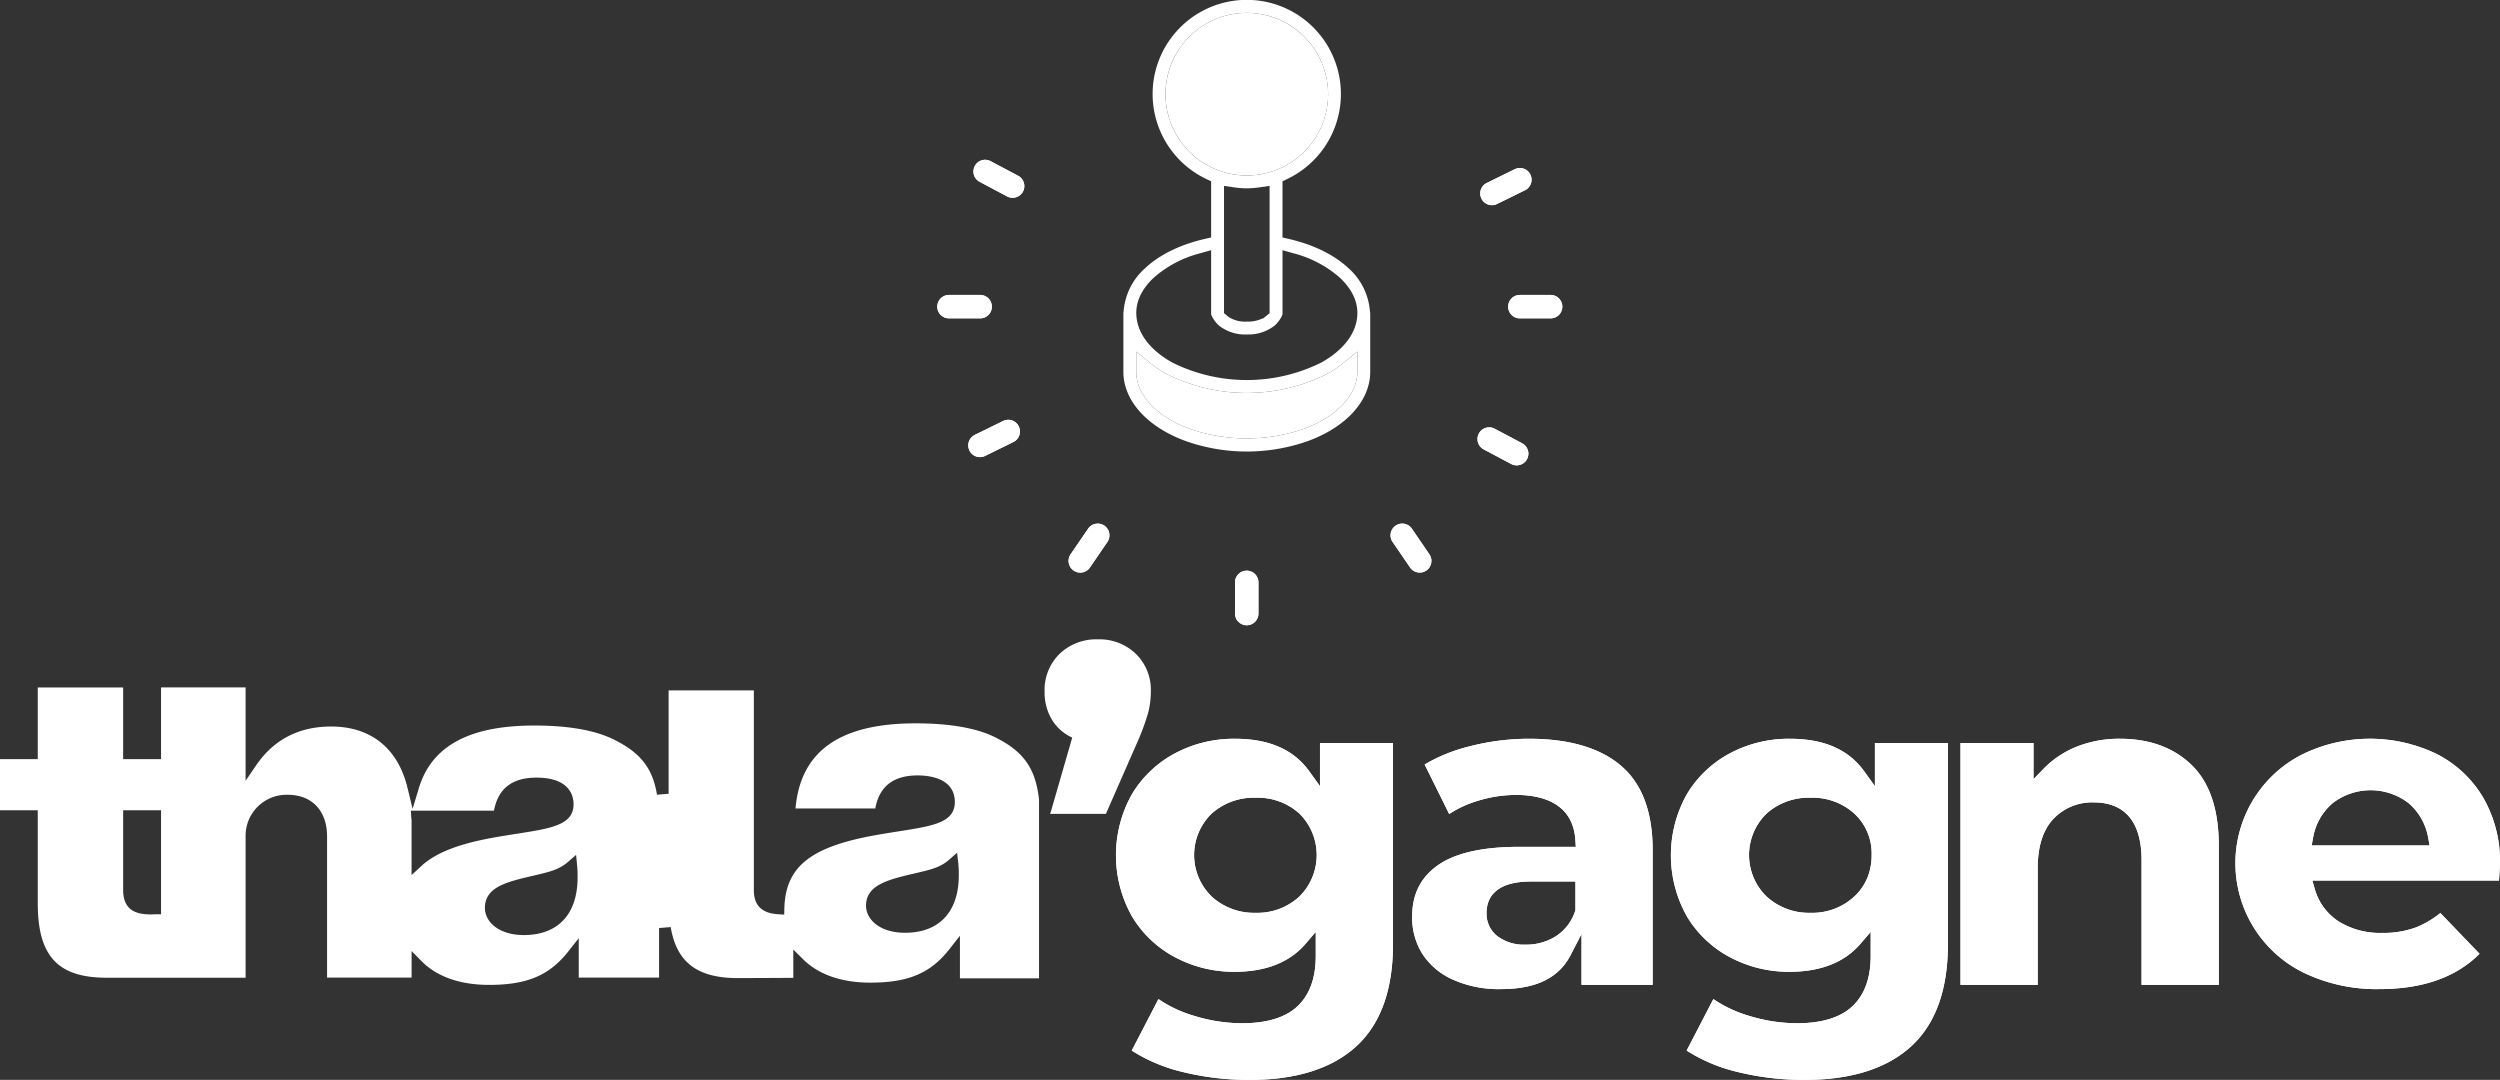 <svg xmlns="http://www.w3.org/2000/svg" width="636.525" height="274.946" viewBox="0 0 636.525 274.946"><rect x="0" y="0" width="636.525" height="274.946" fill="#333333" stroke="none"/><defs><clipPath id="a"><path data-name="Rectangle 3" fill="#fff" d="M0 0h636.525v274.946H0z"/></clipPath></defs><g clip-path="url(#a)" fill="#fff"><path data-name="Tracé 69" d="M348.838 79.491l-.036-.179-.006-.137a16.339 16.339 0 00-5.474-10.907c-3.64-3.407-8.888-5.974-15.172-7.434l-1.614-.369V46.152l1.185-.566a23.969 23.969 0 10-20.539.012l1.185.566v14.29l-1.614.375c-6.284 1.453-11.532 4.027-15.177 7.44a16.34 16.34 0 00-5.492 10.972l-.012.149-.018.107a1.617 1.617 0 00-.03.3v14.884c0 7.339 6.129 14.105 15.994 17.661a46.752 46.752 0 0030.867 0c9.858-3.556 15.988-10.323 15.988-17.661V79.825a1.582 1.582 0 00-.036-.334m-52.092-55.528a20.7 20.7 0 1120.687 20.717 20.711 20.711 0 01-20.687-20.717m26.507 23.362v32.41l-1.666 1.365-.113-.036a8.533 8.533 0 01-4.039.816 7.785 7.785 0 01-4.408-1.048h-.048l-1.334-1.1v-32.4l2.383.345a23.321 23.321 0 003.407.28 24.183 24.183 0 003.437-.286zm22.343 47.355c0 5.915-5.3 11.5-13.825 14.576a44.451 44.451 0 01-28.646 0c-8.53-3.074-13.825-8.661-13.825-14.576v-5.158l3.407 2.782a28.518 28.518 0 004.324 2.919 45.608 45.608 0 0040.833 0 27.841 27.841 0 004.324-2.925l3.407-2.788zm-.23-12.78c-.846 4.009-4.068 7.726-9.066 10.466a42.611 42.611 0 01-37.7 0c-5-2.74-8.214-6.457-9.054-10.466s.584-7.8 4.265-11.246a28.822 28.822 0 0111.907-6.207l2.651-.751v16.087a1.431 1.431 0 00.071.477 7.735 7.735 0 001.942 2.645 10.653 10.653 0 007.053 2.252 10.82 10.82 0 007.088-2.252 7.831 7.831 0 001.918-2.6 1.616 1.616 0 00.1-.512V63.7l2.651.751a28.832 28.832 0 0111.9 6.207c3.681 3.449 5.123 7.231 4.277 11.246"/><path data-name="Tracé 70" d="M338.152 23.963a20.7 20.7 0 11-20.718-20.687 20.739 20.739 0 0120.717 20.687"/><path data-name="Tracé 71" d="M345.597 89.51v5.17c0 5.915-5.3 11.5-13.825 14.576a44.449 44.449 0 01-28.645 0c-8.53-3.074-13.825-8.661-13.825-14.576v-5.158l3.407 2.782a28.519 28.519 0 004.325 2.919 45.608 45.608 0 0040.833 0 27.85 27.85 0 004.325-2.925z"/><path data-name="Tracé 72" d="M267.399 207.219h.125v-.435z"/><path data-name="Tracé 73" d="M253.52 187.794c-4.718-2.4-11.586-3.622-20.4-3.622-19.3 0-29.318 7.094-30.575 21.67h20.306c1.06-5.653 4.61-8.411 10.817-8.411 2.835 0 9.441.661 9.441 6.779 0 5.212-5.569 6.088-13.986 7.41-1.6.25-3.413.536-5.325.87-17.3 2.949-23.832 8.053-24.095 18.841l-.036 1.543-1.543-.1c-4.164-.244-6.189-2.246-6.189-6.117V175.78h-21.7v26.322l-2.96.244c-1.1-6.713-4.128-10.627-10.793-13.956-4.765-2.43-11.633-3.663-20.443-3.663-16.553 0-26.167 5.218-29.4 15.958l-1.584 5.266-1.293-5.343c-2.43-10.079-9.334-15.63-19.448-15.63-8.184 0-14.6 3.312-19.067 9.835l-2.716 3.973v-23.762H41.005v18.251h-9.65v-18.233H9.614v18.233H0v13.019h9.614v23.66c0 13.486 5.093 18.984 17.566 18.984h35.353v-35.97a10.434 10.434 0 0110.722-10.609c6.183 0 10.019 4.068 10.019 10.609v35.942h21.521v-6.767l2.549 2.591c3.884 3.943 9.822 6.028 17.173 6.028 9.679 0 15.338-2.389 20.181-8.524l2.657-3.366v10.037h20.455v-12.621l2.954-.25c1.507 8.983 6.767 12.991 17.06 12.991 2.663 0 10.793-.042 14.159-.06v-7.208l2.543 2.52c3.89 3.866 9.787 5.909 17.036 5.909 9.709 0 15.368-2.395 20.181-8.542l2.663-3.407v10.847h20.139v-45.494c-.87-7.916-3.86-12.2-11.026-15.8M41.005 232.785h-1.489c-.161 0-.316.012-.465.018-.2.012-.393.024-.578.024-3.312 0-7.118-.709-7.118-6.237v-20.296h9.65zm66.285-12.3l-2.5 2.311v-13.855c0-.155-.024-.292-.036-.435a7.249 7.249 0 01-.054-.53l-.089-1.573h21.152c1.09-5.659 4.646-8.411 10.829-8.411 8.518 0 9.441 4.729 9.441 6.767 0 5.254-5.605 6.135-14.093 7.47-1.567.244-3.348.524-5.218.846-9.525 1.6-15.7 3.961-19.436 7.41m26.084 17.59c-6.5 0-9.906-3.467-9.906-6.892 0-5.349 5.486-6.63 12.431-8.25l.971-.232c2.949-.7 5.492-1.3 7.636-3.157l2.174-1.876.28 2.859c.1.983.1 2.055.1 2.907 0 9.31-4.986 14.641-13.682 14.641m97.063-.584c-6.528 0-9.942-3.467-9.942-6.9 0-5.325 5.778-6.671 12.467-8.232l.947-.226c2.96-.7 5.516-1.3 7.636-3.151l2.132-1.864.328 2.818a26.691 26.691 0 01.113 2.925c0 9.3-4.986 14.63-13.682 14.63"/><path data-name="Tracé 74" d="M336.079 189.17v10.99l-2.7-3.747c-4.027-5.6-10.257-8.315-19.043-8.315a31.9 31.9 0 00-15.142 3.693 28.191 28.191 0 00-10.984 10.418 31.71 31.71 0 000 31.1 28.106 28.106 0 0010.984 10.418 31.813 31.813 0 0015.142 3.7c7.928 0 14-2.394 18.054-7.106l2.615-3.05v6.165c0 5.564-1.561 9.852-4.634 12.759-3.056 2.877-7.809 4.336-14.129 4.336a41.916 41.916 0 01-12.288-1.912 32.145 32.145 0 01-9-4.241l-6.8 13.11a42.085 42.085 0 0012.616 5.361 70.591 70.591 0 0017.5 2.1c11.788 0 20.908-2.895 27.108-8.6 6.165-5.677 9.286-14.385 9.286-25.887V189.17zm-5.3 39.153a15.739 15.739 0 01-11.079 4.092 15.951 15.951 0 01-11.127-4.086 14.713 14.713 0 01-.06-21.2 16.05 16.05 0 0111.187-4.021 15.836 15.836 0 0111.139 4.027 14.864 14.864 0 01-.06 21.188"/><path data-name="Tracé 75" d="M412.838 195.061c-5.337-4.622-13.265-6.963-23.564-6.963a60.769 60.769 0 00-15.058 1.918 42.4 42.4 0 00-11.484 4.634l6.249 12.6a27.846 27.846 0 017.1-3.3 33.158 33.158 0 019.857-1.556c6.618 0 14.623 2.019 15.183 11.645l.1 1.579H386.77c-9.406 0-16.4 1.608-20.812 4.783-4.312 3.1-6.409 7.368-6.409 13.027a17.373 17.373 0 002.573 9.394 17.851 17.851 0 007.66 6.534 28.474 28.474 0 0012.342 2.478c8.929 0 14.731-2.818 17.739-8.607l2.812-5.415v12.95h18.108v-34.37c0-9.59-2.675-16.768-7.946-21.331m-11.712 36.717l-.089.238a12.078 12.078 0 01-4.884 6.356 14.052 14.052 0 01-7.714 2.146 11.2 11.2 0 01-7.118-2.109 7.216 7.216 0 01-2.829-5.933c0-3.669 1.972-8.041 11.377-8.041h11.258z"/><path data-name="Tracé 76" d="M477.37 189.17v10.99l-2.7-3.747c-4.033-5.6-10.257-8.315-19.043-8.315a31.919 31.919 0 00-15.148 3.693 28.232 28.232 0 00-10.984 10.418 31.75 31.75 0 000 31.1 28.146 28.146 0 0010.984 10.418 31.837 31.837 0 0015.148 3.7c7.922 0 14-2.394 18.048-7.106l2.621-3.05v6.165c0 5.564-1.561 9.852-4.64 12.759-3.056 2.877-7.8 4.336-14.123 4.336a41.956 41.956 0 01-12.294-1.912 32.222 32.222 0 01-9-4.241l-6.8 13.11a42.053 42.053 0 0012.622 5.361 70.553 70.553 0 0017.5 2.1c11.782 0 20.9-2.895 27.1-8.6 6.165-5.677 9.293-14.385 9.293-25.887V189.17zm-1.96 34.429a13.508 13.508 0 01-3.348 4.724 15.734 15.734 0 01-11.073 4.092 15.956 15.956 0 01-11.133-4.086 14.727 14.727 0 01-.06-21.2 16.055 16.055 0 0111.193-4.021 15.83 15.83 0 0111.133 4.027 13.8 13.8 0 014.414 10.567 15 15 0 01-1.125 5.9"/><path data-name="Tracé 77" d="M564.926 215.318v35.442h-19.661v-31.747c0-12.163-6.576-14.713-12.092-14.713a13.6 13.6 0 00-10.448 4.289c-2.591 2.818-3.907 7-3.907 12.449v29.723h-19.653V189.17h18.585v9.215l2.562-2.639a24.191 24.191 0 018.536-5.671 29.374 29.374 0 0110.883-1.978c7.583 0 13.748 2.263 18.322 6.725s6.874 11.347 6.874 20.5"/><path data-name="Tracé 78" d="M636.524 220.061a32.61 32.61 0 00-4.372-17.137 29 29 0 00-11.848-11 39.166 39.166 0 00-34.37.286 31.044 31.044 0 00.685 55.486 42.665 42.665 0 0019.228 4.134c10.978 0 19.531-3.026 25.465-8.989l-9.971-10.371a24.343 24.343 0 01-6.2 3.651 23.855 23.855 0 01-8.578 1.412 20.034 20.034 0 01-11.121-2.925 14.644 14.644 0 01-6.153-8.524l-.542-1.894h47.516a314.4 314.4 0 00.262-4.134m-47.957-4.8l.328-1.763a14.968 14.968 0 014.968-8.965 15.855 15.855 0 0119.442 0 14.966 14.966 0 014.968 8.965l.328 1.763z"/><path data-name="Tracé 79" d="M336.079 189.17v10.99l-2.7-3.747c-4.027-5.6-10.257-8.315-19.043-8.315a31.9 31.9 0 00-15.142 3.693 28.191 28.191 0 00-10.984 10.418 31.71 31.71 0 000 31.1 28.106 28.106 0 0010.984 10.418 31.813 31.813 0 0015.142 3.7c7.928 0 14-2.394 18.054-7.106l2.615-3.05v6.165c0 5.564-1.561 9.852-4.634 12.759-3.056 2.877-7.809 4.336-14.129 4.336a41.916 41.916 0 01-12.288-1.912 32.145 32.145 0 01-9-4.241l-6.8 13.11a42.085 42.085 0 0012.616 5.361 70.591 70.591 0 0017.5 2.1c11.788 0 20.908-2.895 27.108-8.6 6.165-5.677 9.286-14.385 9.286-25.887V189.17zm-5.3 39.153a15.739 15.739 0 01-11.079 4.092 15.951 15.951 0 01-11.127-4.086 14.713 14.713 0 01-.06-21.2 16.05 16.05 0 0111.187-4.021 15.836 15.836 0 0111.139 4.027 14.864 14.864 0 01-.06 21.188"/><path data-name="Tracé 80" d="M412.838 195.061c-5.337-4.622-13.265-6.963-23.564-6.963a60.769 60.769 0 00-15.058 1.918 42.4 42.4 0 00-11.484 4.634l6.249 12.6a27.846 27.846 0 017.1-3.3 33.158 33.158 0 019.857-1.556c6.618 0 14.623 2.019 15.183 11.645l.1 1.579H386.77c-9.406 0-16.4 1.608-20.812 4.783-4.312 3.1-6.409 7.368-6.409 13.027a17.373 17.373 0 002.573 9.394 17.851 17.851 0 007.66 6.534 28.474 28.474 0 0012.342 2.478c8.929 0 14.731-2.818 17.739-8.607l2.812-5.415v12.95h18.108v-34.37c0-9.59-2.675-16.768-7.946-21.331m-11.712 36.717l-.089.238a12.078 12.078 0 01-4.884 6.356 14.052 14.052 0 01-7.714 2.146 11.2 11.2 0 01-7.118-2.109 7.216 7.216 0 01-2.829-5.933c0-3.669 1.972-8.041 11.377-8.041h11.258z"/><path data-name="Tracé 81" d="M477.37 189.17v10.99l-2.7-3.747c-4.033-5.6-10.257-8.315-19.043-8.315a31.919 31.919 0 00-15.148 3.693 28.232 28.232 0 00-10.984 10.418 31.75 31.75 0 000 31.1 28.146 28.146 0 0010.984 10.418 31.837 31.837 0 0015.148 3.7c7.922 0 14-2.394 18.048-7.106l2.621-3.05v6.165c0 5.564-1.561 9.852-4.64 12.759-3.056 2.877-7.8 4.336-14.123 4.336a41.956 41.956 0 01-12.294-1.912 32.222 32.222 0 01-9-4.241l-6.8 13.11a42.053 42.053 0 0012.622 5.361 70.553 70.553 0 0017.5 2.1c11.782 0 20.9-2.895 27.1-8.6 6.165-5.677 9.293-14.385 9.293-25.887V189.17zm-1.96 34.429a13.508 13.508 0 01-3.348 4.724 15.734 15.734 0 01-11.073 4.092 15.956 15.956 0 01-11.133-4.086 14.727 14.727 0 01-.06-21.2 16.055 16.055 0 0111.193-4.021 15.83 15.83 0 0111.133 4.027 13.8 13.8 0 014.414 10.567 15 15 0 01-1.125 5.9"/><path data-name="Tracé 82" d="M564.926 215.318v35.442h-19.661v-31.747c0-12.163-6.576-14.713-12.092-14.713a13.6 13.6 0 00-10.448 4.289c-2.591 2.818-3.907 7-3.907 12.449v29.723h-19.653V189.17h18.585v9.215l2.562-2.639a24.191 24.191 0 018.536-5.671 29.374 29.374 0 0110.883-1.978c7.583 0 13.748 2.263 18.322 6.725s6.874 11.347 6.874 20.5"/><path data-name="Tracé 83" d="M636.524 220.061a32.61 32.61 0 00-4.372-17.137 29 29 0 00-11.848-11 39.166 39.166 0 00-34.37.286 31.044 31.044 0 00.685 55.486 42.665 42.665 0 0019.228 4.134c10.978 0 19.531-3.026 25.465-8.989l-9.971-10.371a24.343 24.343 0 01-6.2 3.651 23.855 23.855 0 01-8.578 1.412 20.034 20.034 0 01-11.121-2.925 14.644 14.644 0 01-6.153-8.524l-.542-1.894h47.516a314.4 314.4 0 00.262-4.134m-47.957-4.8l.328-1.763a14.968 14.968 0 014.968-8.965 15.855 15.855 0 0119.442 0 14.966 14.966 0 014.968 8.965l.328 1.763z"/><path data-name="Tracé 84" d="M289.2 166.476a13.318 13.318 0 00-9.65-3.693 13.466 13.466 0 00-9.769 3.693 12.817 12.817 0 00-3.812 9.65 13.363 13.363 0 001.846 7.088 11.662 11.662 0 005.182 4.587l-5.474 18.984-.125.435h14.177l7.625-17.393a62.388 62.388 0 003.1-8.22 21.633 21.633 0 00.715-5.48 12.817 12.817 0 00-3.812-9.65"/><path data-name="Tracé 85" d="M320.411 156.162a2.98 2.98 0 11-5.959 0v-7.939a2.98 2.98 0 015.959 0z"/><path data-name="Tracé 86" d="M386.918 81.055a2.978 2.978 0 010-5.955h7.941a2.978 2.978 0 010 5.955z"/><path data-name="Tracé 87" d="M241.672 81.055a2.978 2.978 0 110-5.955h7.94a2.978 2.978 0 010 5.955z"/><path data-name="Tracé 88" d="M381.175 51.929a2.976 2.976 0 01-2.628-5.341l7.131-3.51a2.977 2.977 0 012.629 5.342z"/><path data-name="Tracé 89" d="M250.857 116.061a2.979 2.979 0 11-2.629-5.346l7.122-3.5a2.977 2.977 0 112.625 5.343z"/><path data-name="Tracé 90" d="M354.536 137.932a2.978 2.978 0 014.918-3.358l4.476 6.556a2.973 2.973 0 11-4.907 3.359z"/><path data-name="Tracé 91" d="M281.987 137.932a2.978 2.978 0 00-4.918-3.358l-4.482 6.556a2.98 2.98 0 104.924 3.359z"/><path data-name="Tracé 92" d="M377.711 114.392a2.98 2.98 0 012.788-5.266l7.017 3.72a2.981 2.981 0 11-2.792 5.267z"/><path data-name="Tracé 93" d="M249.431 46.29a2.973 2.973 0 112.781-5.256l7.013 3.719a2.978 2.978 0 11-2.8 5.257z"/><path data-name="Tracé 94" d="M320.411 156.162a2.98 2.98 0 11-5.959 0v-7.939a2.98 2.98 0 015.959 0z"/><path data-name="Tracé 95" d="M386.918 81.055a2.978 2.978 0 010-5.955h7.941a2.978 2.978 0 010 5.955z"/><path data-name="Tracé 96" d="M241.672 81.055a2.978 2.978 0 110-5.955h7.94a2.978 2.978 0 010 5.955z"/><path data-name="Tracé 97" d="M381.175 51.929a2.976 2.976 0 01-2.628-5.341l7.131-3.51a2.977 2.977 0 012.629 5.342z"/><path data-name="Tracé 98" d="M250.857 116.061a2.979 2.979 0 11-2.629-5.346l7.122-3.5a2.977 2.977 0 112.625 5.343z"/><path data-name="Tracé 99" d="M354.536 137.932a2.978 2.978 0 014.918-3.358l4.476 6.556a2.973 2.973 0 11-4.907 3.359z"/><path data-name="Tracé 100" d="M281.987 137.932a2.978 2.978 0 00-4.918-3.358l-4.482 6.556a2.98 2.98 0 104.924 3.359z"/><path data-name="Tracé 101" d="M377.711 114.392a2.98 2.98 0 012.788-5.266l7.017 3.72a2.981 2.981 0 11-2.792 5.267z"/><path data-name="Tracé 102" d="M249.431 46.29a2.973 2.973 0 112.781-5.256l7.013 3.719a2.978 2.978 0 11-2.8 5.257z"/></g></svg>